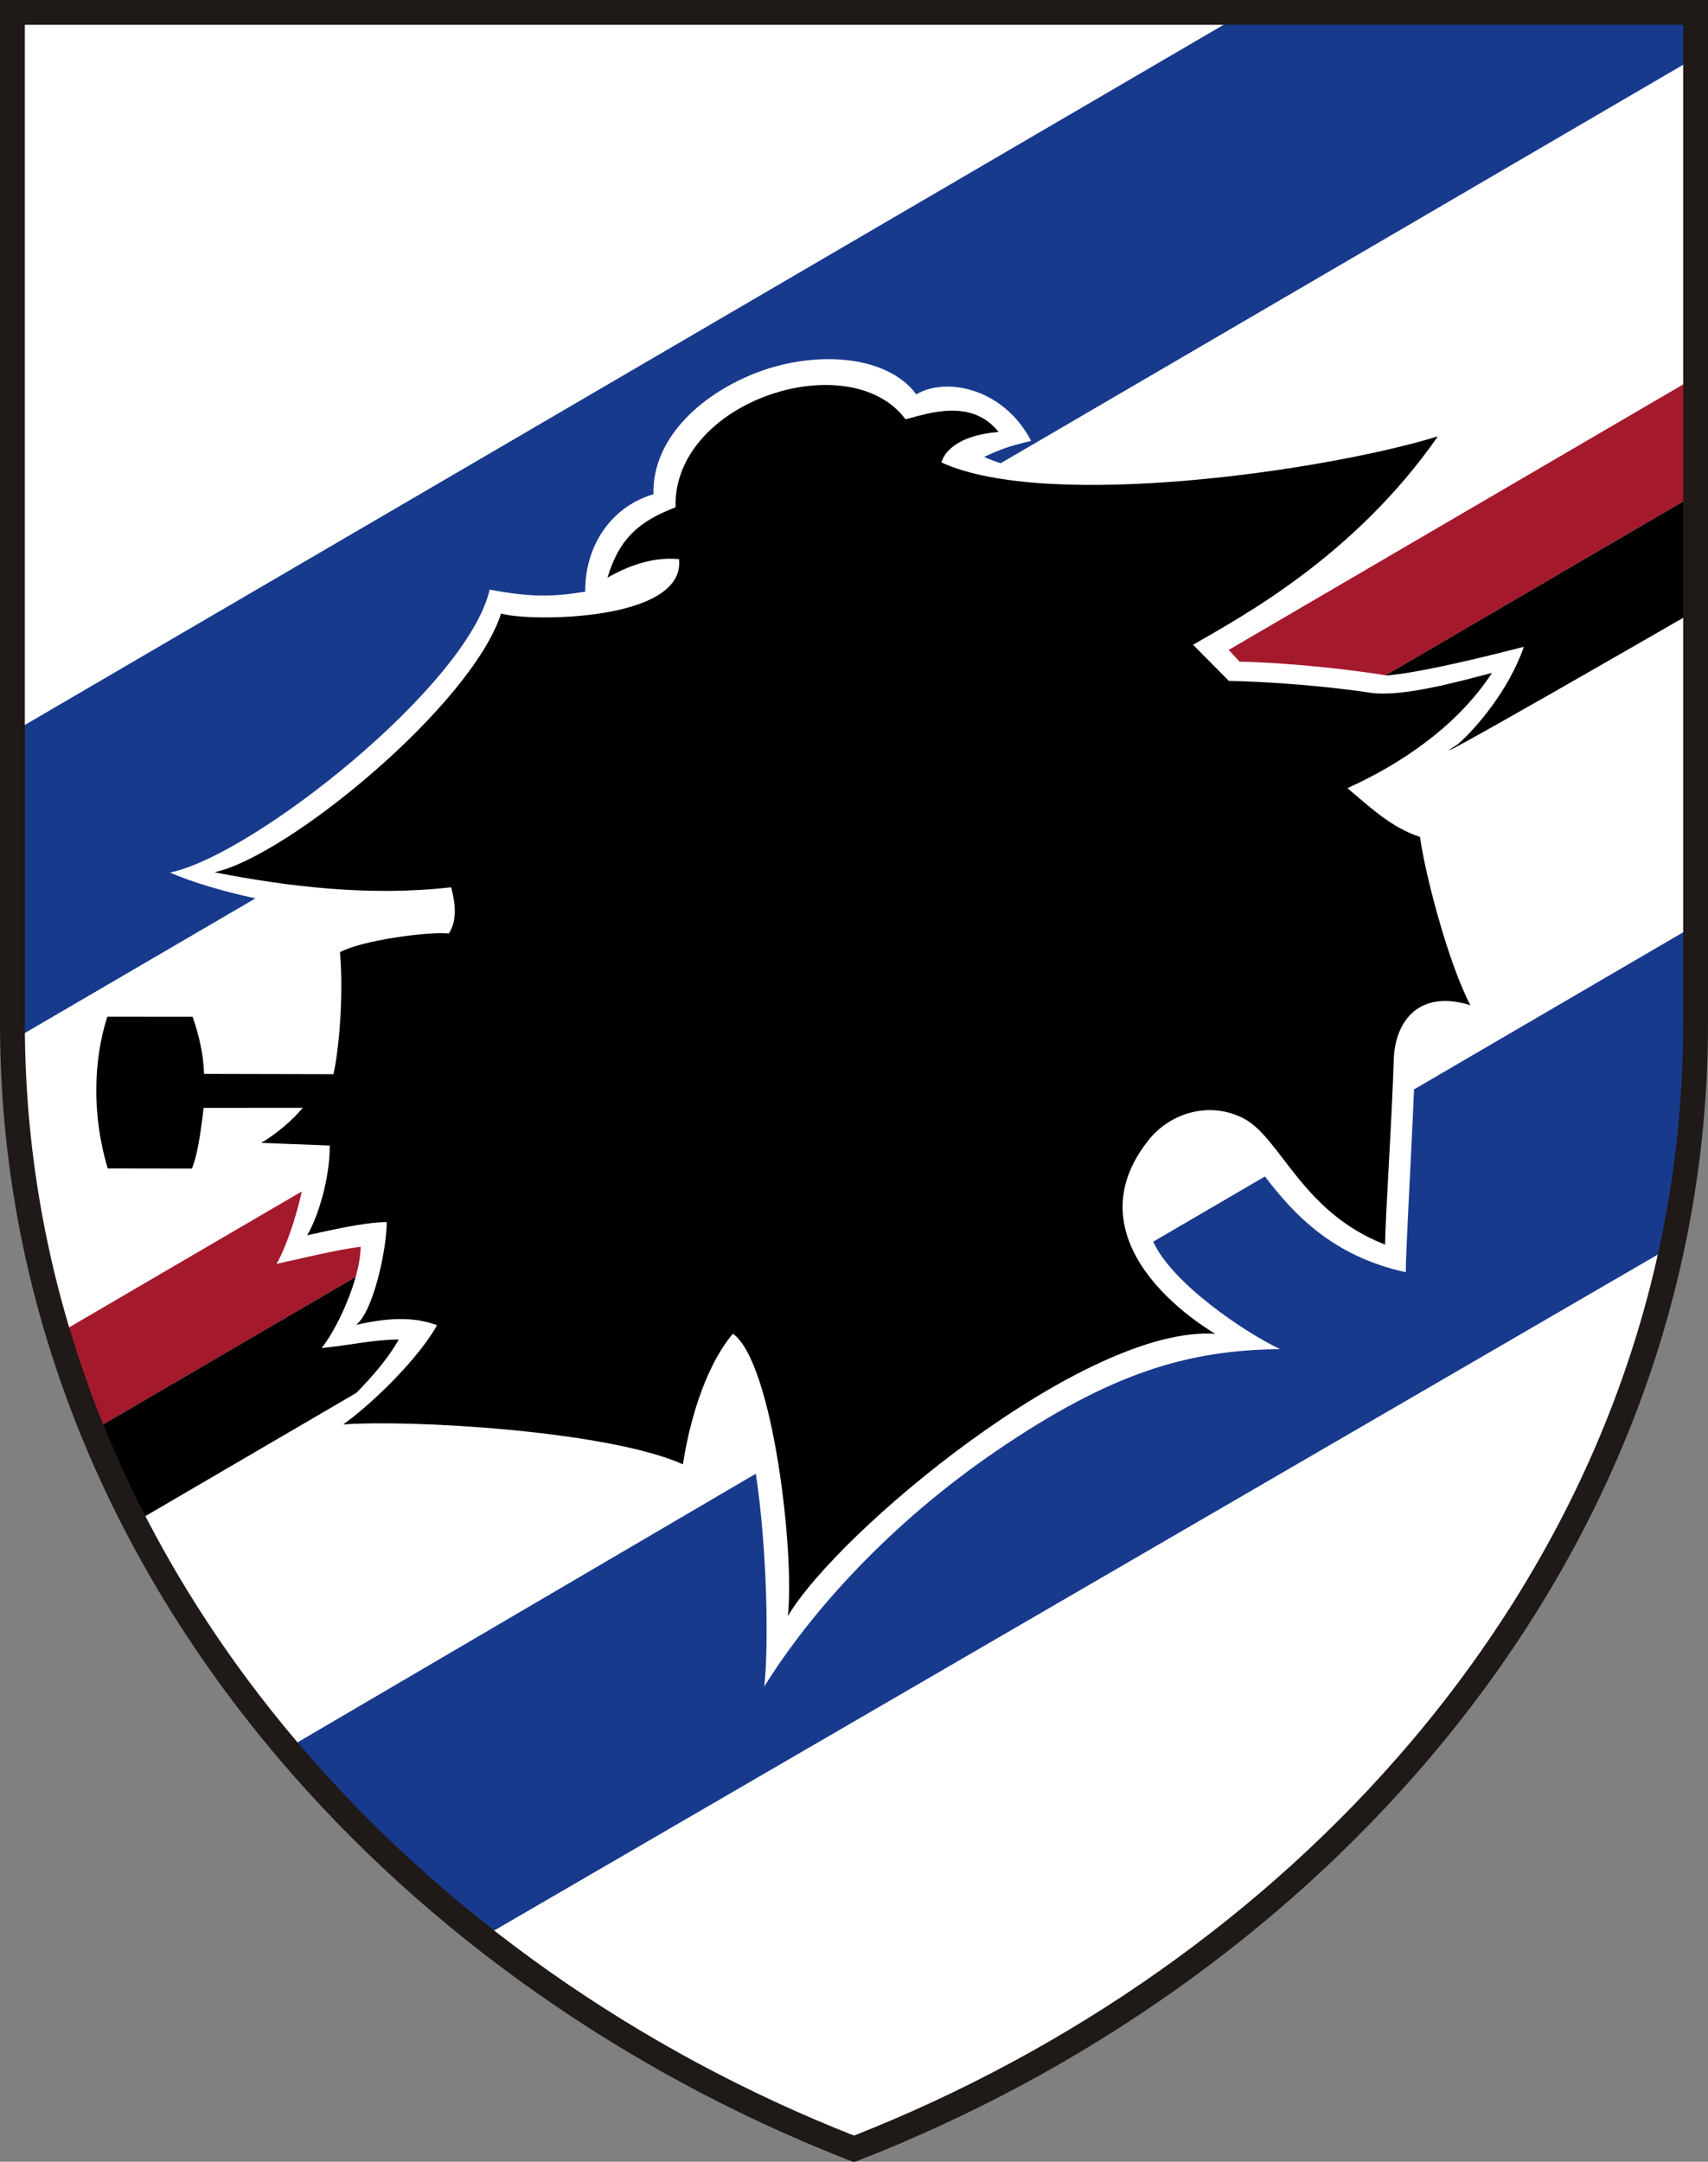<?xml version="1.0" encoding="UTF-8" standalone="no"?>
<svg
   inkscape:version="1.2 (dc2aeda, 2022-05-15)"
   sodipodi:docname="Logo_Sampdoria.svg"
   id="svg32"
   version="1.1"
   viewBox="0 0 585.933 741.131"
   clip-rule="evenodd"
   fill-rule="evenodd"
   image-rendering="optimizeQuality"
   text-rendering="geometricPrecision"
   shape-rendering="geometricPrecision"
   height="700"
   width="553.272"
   xml:space="preserve"
   xmlns:inkscape="http://www.inkscape.org/namespaces/inkscape"
   xmlns:sodipodi="http://sodipodi.sourceforge.net/DTD/sodipodi-0.dtd"
   xmlns="http://www.w3.org/2000/svg"
   xmlns:svg="http://www.w3.org/2000/svg"
   xmlns:rdf="http://www.w3.org/1999/02/22-rdf-syntax-ns#"
   xmlns:cc="http://creativecommons.org/ns#"
   xmlns:dc="http://purl.org/dc/elements/1.1/"><rect x="0" y="0" width="585.933" height="741.131" fill="#808080" stroke="none"/><defs
   id="defs36" /><sodipodi:namedview
   inkscape:current-layer="svg32"
   inkscape:window-maximized="0"
   inkscape:window-y="25"
   inkscape:window-x="0"
   inkscape:cy="254.6667"
   inkscape:cx="404.16739"
   inkscape:zoom="0.48494758"
   showgrid="false"
   id="namedview34"
   inkscape:window-height="889"
   inkscape:window-width="1920"
   inkscape:pageshadow="2"
   inkscape:pageopacity="0"
   guidetolerance="10"
   gridtolerance="10"
   objecttolerance="10"
   borderopacity="1"
   bordercolor="#666666"
   pagecolor="#ffffff"
   inkscape:showpageshadow="2"
   inkscape:pagecheckerboard="0"
   inkscape:deskcolor="#d1d1d1" />
 <path
   id="path11"
   style="fill:#ffffff;stroke-width:4.01"
   d="M 3.144,4.313 V 346.491 c 0,93.445 35.27,184.896 92.68,252.052 59.531,58.688 130.883,111.573 197.143,138.01 66.26,-26.437 137.612,-79.322 197.143,-138.01 57.41,-67.155 92.68,-158.606 92.68,-252.052 V 4.313 Z"
   sodipodi:nodetypes="cscccscc" /><g
   id="g667"
   transform="matrix(0.999,0,0,0.999,0,0.289)"><path
     style="fill:#183a8d;fill-opacity:1;stroke-width:1"
     d="M 578.972,21.269 V 6.144 H 423.567 L 7.384,249.11 v 97.338 c 0,2.785 0.034,5.57 0.095,8.345 L 87.732,307.958 c -11.804,-2.515 -22.228,-5.733 -29.372,-8.858 28.504,-5.806 102.269,-64.183 109.784,-97.11 14.949,2.823 22.225,2.374 32.83,0.703 -0.199,-14.943 8.261,-29.001 23.431,-33.437 -0.518,-18.593 15.484,-33.74 34.414,-41.341 20.15,-8.089 45.461,-6.893 55.855,7.069 9.712,-5.956 29.728,-2.555 39.411,15.951 -8.35,1.988 -10.624,3.012 -16.153,5.489 1.788,0.815 3.687,1.547 5.684,2.197 z"
     id="path15"
     sodipodi:nodetypes="ccccscccccccccccc" /><path
     style="fill:#a5192c;fill-opacity:1;stroke-width:1"
     d="m 103.637,408.548 -80.08,46.762 c 3.426,11.296 7.367,22.386 11.796,33.242 l 86.785,-50.672 c 1.061,-3.776 1.702,-7.36 1.702,-10.329 -8.356,0.993 -22.047,4.411 -28.879,5.861 2.634,-4.403 6.508,-14.861 8.676,-24.863 z"
     id="path519" /><path
     style="fill:#a5192c;fill-opacity:1;stroke-width:1"
     d="m 578.972,171.152 v -40.172 l -157.031,91.698 3.727,4.056 c 10.576,0.09 32.69,1.816 50.119,4.664 z"
     id="path17"
     sodipodi:nodetypes="cccccc" /><path
     style="fill:#000000;fill-opacity:1;stroke-width:1"
     d="m 35.356,488.552 c 3.35,10.724 8.888,21.221 14.532,31.459 l 72.447,-42.299 c 5.996,-6.068 11.48,-12.612 14.584,-18.342 -9.212,0.085 -15.96,1.896 -26.448,2.915 4.283,-5.445 9.156,-15.46 11.67,-24.404 z"
     id="path523"
     sodipodi:nodetypes="ccccccc" /><path
     style="fill:#000000;fill-opacity:1;stroke-width:1"
     d="m 578.972,211.098 v -39.946 l -103.184,60.245 c 0.111,0.018 0.223,0.037 0.333,0.055 11.902,-0.909 35.927,-6.958 47.169,-9.831 -5.236,14.995 -16.413,27.993 -22.683,33.442 -21.34,13.559 78.365,-43.964 78.365,-43.964 z"
     id="path19"
     sodipodi:nodetypes="ccccccc" /><path
     style="fill:#183a8d;fill-opacity:1;stroke-width:1"
     d="m 569.503,430.09 c 6.19,-27.011 9.467,-55.017 9.467,-83.643 l 0.002,-27.416 -93.403,54.505 c -0.957,23.339 -2.707,52.743 -2.844,62.745 -25.19,-5.519 -38.549,-20.014 -48.35,-32.87 l -38.372,22.393 c 6.378,14.037 30.612,30.669 43.552,36.877 -31.504,0.319 -57.891,7.952 -97.569,35.04 -36.161,24.687 -63.452,54.91 -79.537,80.76 1.538,-13.88 1.036,-47.029 -2.901,-73.047 L 97.783,600.22 c 20.447,23.507 42.14,44.805 67.408,64.623 L 569.503,430.089 Z"
     id="path21"
     sodipodi:nodetypes="ccccccccccccccc" /></g><path
   style="fill:#000000;fill-opacity:1;stroke-width:0.999"
   d="m 171.905,210.26 c -10.088,31.337 -72.969,83.209 -98.356,88.735 25.342,4.969 53.504,8.326 81.224,5.145 1.304,5.033 2.31,11.007 -0.784,15.837 -7.141,-0.741 -30.237,2.428 -37.375,6.439 1.144,11.928 0.181,30.471 -2.198,41.815 L 70.004,368.13 C 69.811,361.216 68.134,354.462 66.077,348.539 l -29.257,-0.008 c -4.811,14.798 -5.315,34.014 0.136,52.005 l 28.887,0.047 c 2.321,-5.675 3.317,-15.414 4.016,-20.809 l 33.998,-0.011 c -3.398,4.122 -9.042,9.003 -14.268,12.02 l 23.521,0.914 c 0.086,11.387 -4.069,24.631 -7.744,30.772 6.502,-1.379 19.353,-4.516 27.305,-4.516 0,9.519 -4.695,30.79 -10.492,35.223 13.195,-2.972 20.823,-2.345 27.765,0.106 -6.628,11.838 -22.477,27.09 -32.207,34.057 22.407,-1.723 90.595,2.045 116.552,13.661 1.93,-12.976 7.092,-32.843 17.138,-44.792 13.761,9.902 21.24,75.257 18.849,96.839 17.063,-28.903 101.956,-99.756 146.588,-96.799 -10.703,-6.516 -23.885,-17.529 -29.278,-31.075 -4.195,-10.535 -3.679,-22.602 6.375,-35.276 7.506,-9.459 20.879,-13.45 32.451,-7.616 12.981,6.546 19.854,32.148 48.748,43.388 0.147,-10.812 2.229,-40.633 2.983,-63.576 0.43,-13.085 8.749,-24.03 26.28,-18.513 -7.545,-14.323 -15.535,-44.809 -17.29,-57.713 -9.53,-3.146 -16.194,-9.32 -24.891,-16.722 18.325,-8.242 37.857,-21.437 49.575,-39.505 -10.7,2.735 -30.769,8.488 -41.914,6.77 -16.458,-2.536 -38.178,-3.928 -48.308,-4.015 l -12.314,-12.407 c 16.716,-9.696 55.242,-30.226 83.988,-71.468 -37.972,11.721 -133.733,25.644 -170.286,8.97 0.707,-3.06 4.973,-9.289 19.577,-10.48 -9.157,-11.451 -23.535,-6.571 -31.903,-4.32 -19.183,-25.77 -79.922,-6.367 -78.904,30.165 -12.147,4.629 -19.254,10.418 -23.351,24.113 8.757,-4.986 16.94,-7.098 24.548,-6.338 2.32,21.591 -52.142,21.502 -61.049,18.632 z"
   id="path23" /><path
   id="polygon25"
   style="fill:#1f1a17;stroke-width:4.01"
   d="M 0,-0.096 V 350.787 c 0,46.753 8.661,91.165 24.289,132.422 16.55,43.69 40.912,83.806 71.077,119.383 25.645,30.246 55.485,57.22 88.282,80.319 33.297,23.452 69.651,42.922 107.769,57.786 l 1.549,0.53 1.547,-0.53 c 38.118,-14.863 74.474,-34.334 107.771,-57.786 32.797,-23.099 62.638,-50.073 88.282,-80.319 30.165,-35.577 54.527,-75.693 71.077,-119.383 15.628,-41.258 24.289,-85.669 24.289,-132.422 V -0.096 Z M 8.52,8.424 H 577.415 V 350.787 c 0,45.725 -8.457,89.132 -23.721,129.425 -16.192,42.745 -40.056,82.025 -69.615,116.889 -25.166,29.681 -54.466,56.161 -86.683,78.852 -32.288,22.741 -67.508,41.679 -104.428,56.218 C 256.047,717.632 220.827,698.695 188.539,675.953 156.321,653.262 127.021,626.782 101.855,597.101 72.297,562.238 48.432,522.957 32.241,480.212 16.977,439.919 8.52,396.512 8.52,350.787 Z"
   sodipodi:nodetypes="cscccccccccsccccsccscsccsc" />
</svg>
